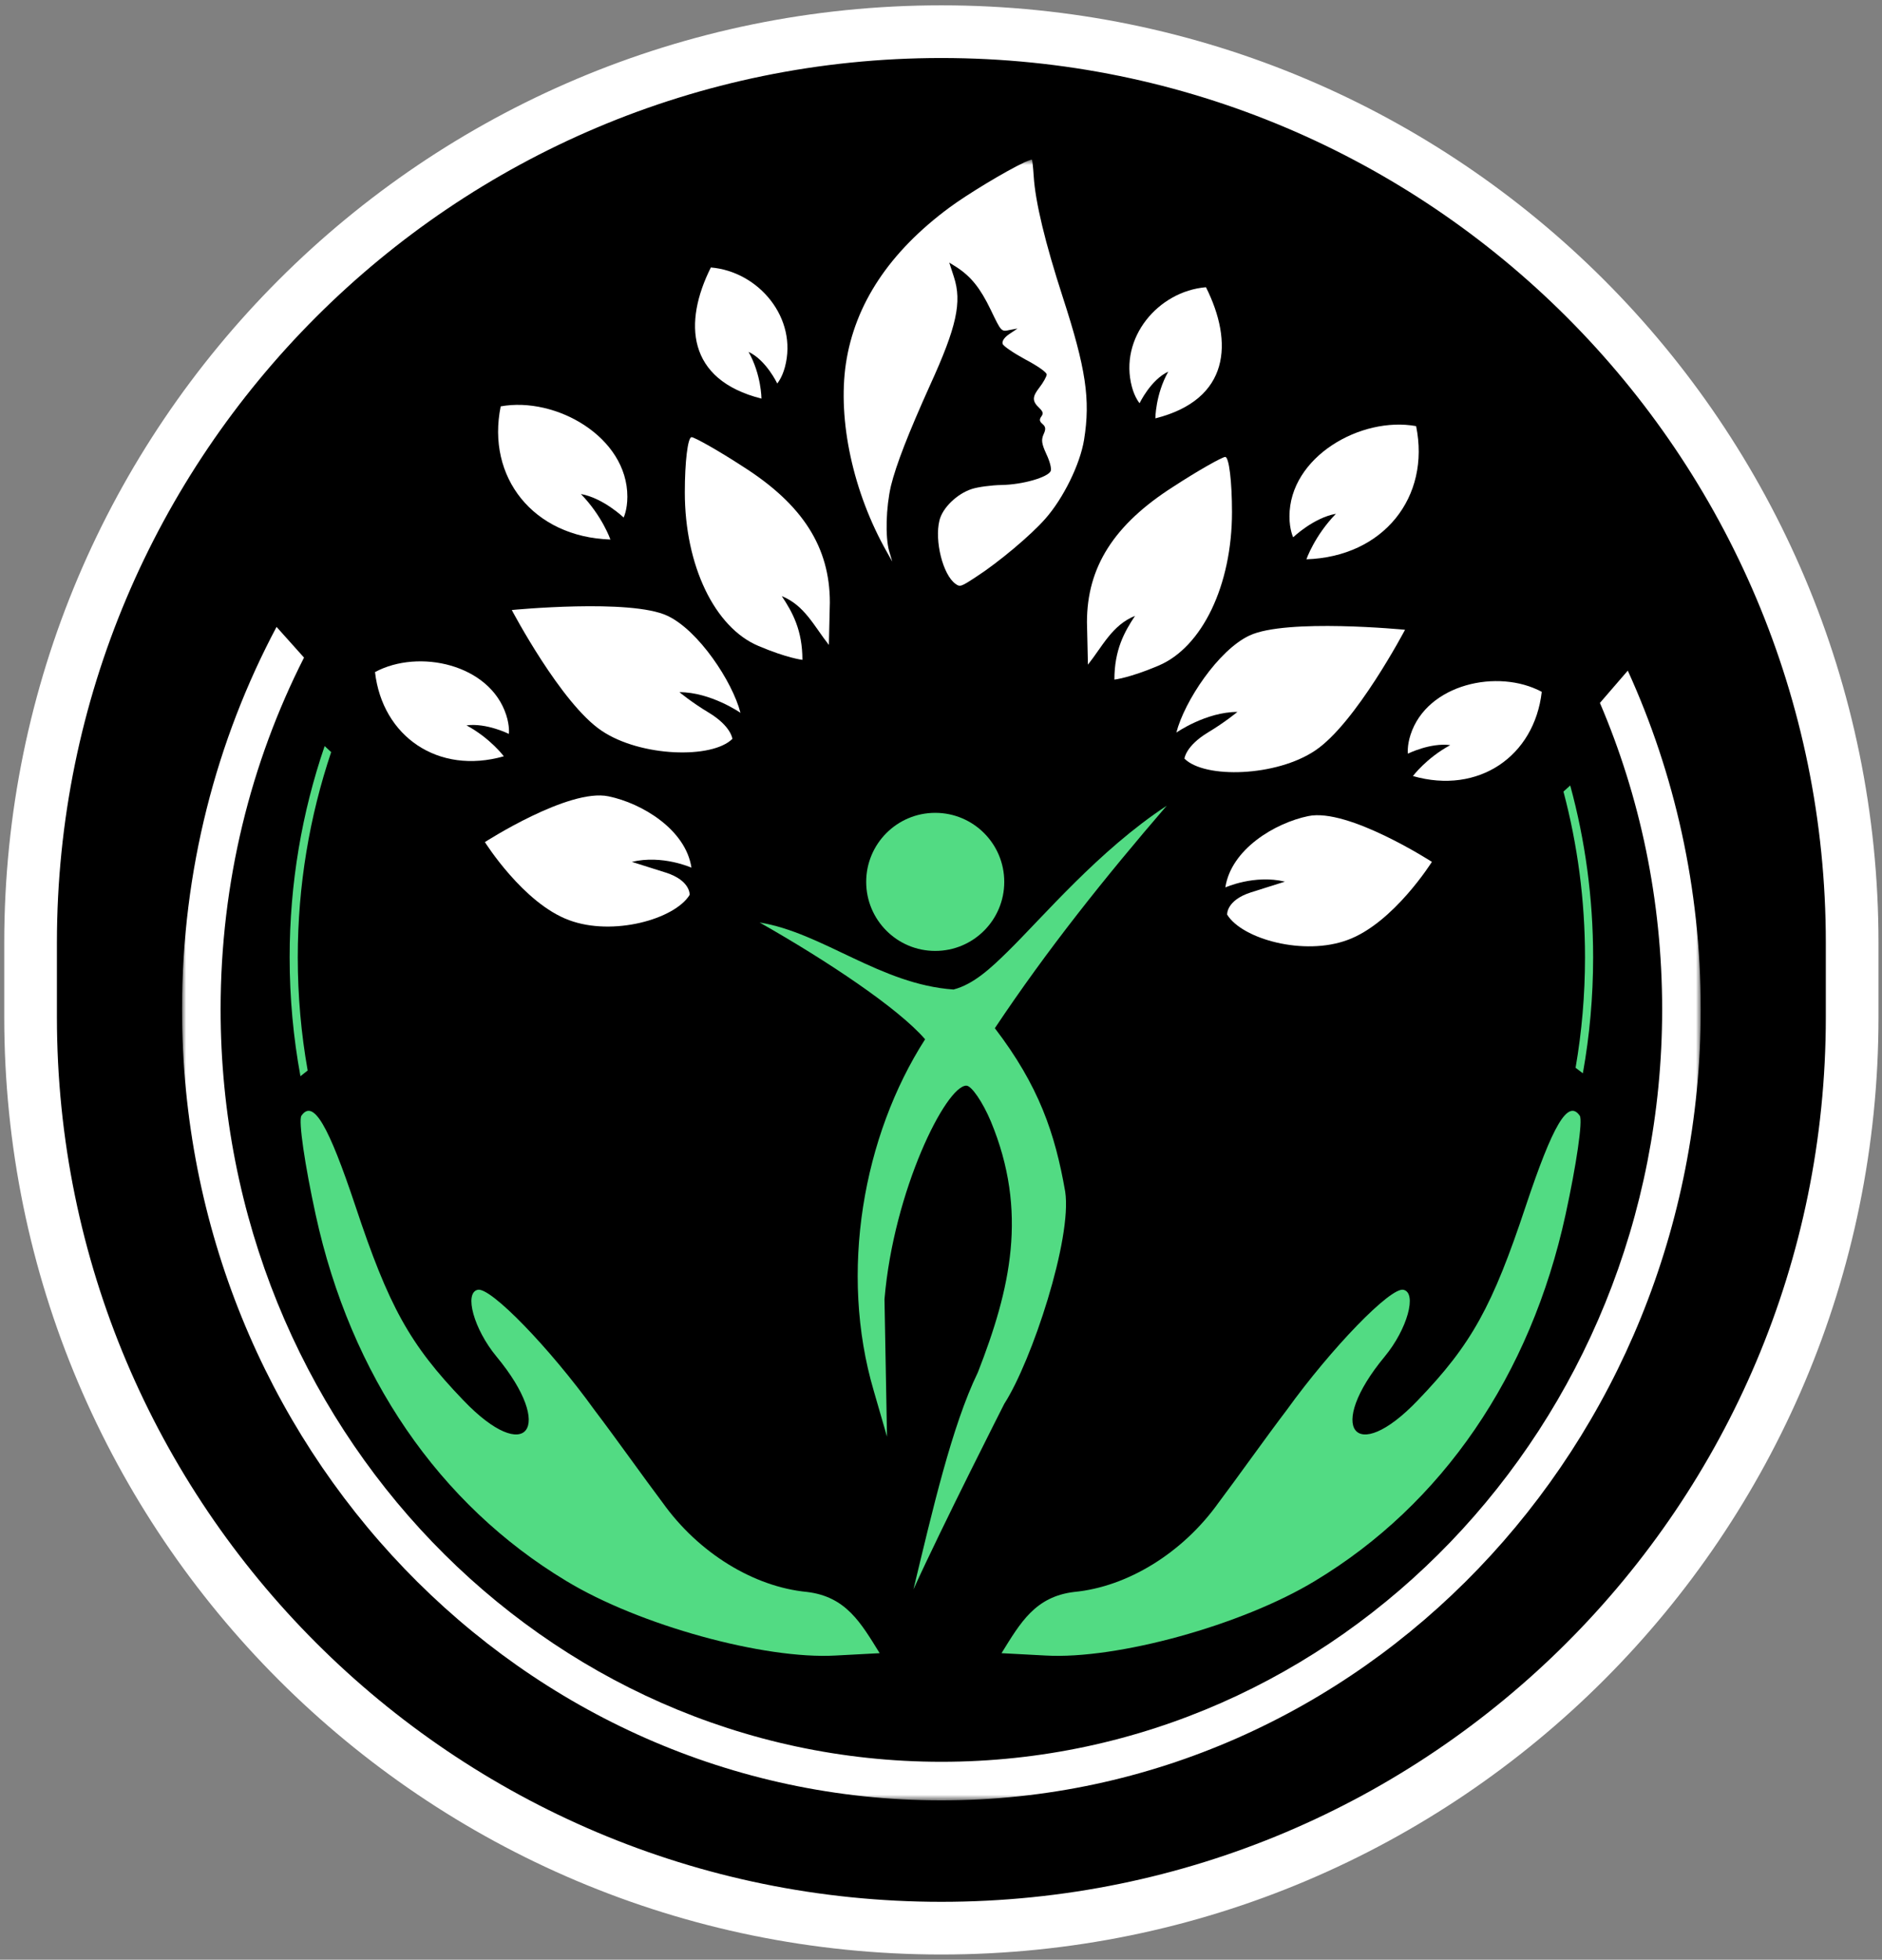 <svg width="268" height="279" viewBox="0 0 268 279" fill="none" xmlns="http://www.w3.org/2000/svg">
<rect x="0" y="0" width="268" height="279" fill="#808080" stroke="none"/>
<g clip-path="url(#clip0_5818_4371)">
<path d="M263.75 134.207C263.75 62.577 205.683 4.509 134.053 4.509C62.423 4.509 4.355 62.577 4.355 134.207V144.811C4.355 216.441 62.423 274.509 134.053 274.509C205.683 274.509 263.75 216.441 263.75 144.811V134.207Z" fill="black"/>
<path d="M263.75 134.207C263.75 62.577 205.683 4.509 134.053 4.509C62.423 4.509 4.355 62.577 4.355 134.207V144.811C4.355 216.441 62.423 274.509 134.053 274.509C205.683 274.509 263.75 216.441 263.75 144.811V134.207Z" stroke="white" stroke-width="7.5"/>
<mask id="mask0_5818_4371" style="mask-type:luminance" maskUnits="userSpaceOnUse" x="25" y="22" width="218" height="235">
<path d="M242.188 22.702H25.922V256.315H242.188V22.702Z" fill="white"/>
</mask>
<g mask="url(#mask0_5818_4371)">
<path d="M86.924 76.812C86.924 76.812 85.764 73.463 82.721 70.334C85.909 70.903 88.808 73.681 88.808 73.681C88.808 73.681 89.337 72.593 89.337 70.712C89.337 62.229 79.17 56.426 71.301 57.854C69.243 67.916 75.91 76.45 86.924 76.812Z" fill="white"/>
<path d="M71.745 107.672C71.745 107.672 69.849 105.121 66.431 103.268C69.264 102.892 72.463 104.483 72.463 104.483C72.463 104.483 72.608 103.409 72.089 101.8C69.75 94.545 59.614 92.333 53.402 95.684C54.449 104.848 62.399 110.343 71.745 107.672Z" fill="white"/>
<path d="M108.434 56.75C108.434 56.75 108.422 53.341 106.596 50.096C109.106 51.269 110.68 54.595 110.68 54.595C110.68 54.595 111.357 53.818 111.771 52.273C113.639 45.303 108.044 38.649 101.227 38.08C97.312 45.892 97.776 54.059 108.434 56.75Z" fill="white"/>
<path d="M97.519 70.082C97.519 80.537 101.788 89.341 107.983 91.954C112.112 93.71 114.265 93.942 114.265 93.942C114.265 89.724 112.859 87.167 111.325 84.866C114.589 86.191 115.928 89.159 118.034 91.817L118.172 85.764C118.172 77.923 114.317 71.87 105.918 66.505C102.338 64.166 98.896 62.24 98.483 62.24C97.933 62.24 97.519 65.817 97.519 70.082Z" fill="white"/>
<path d="M72.879 86.847C72.879 86.847 79.901 100.19 85.683 104.042C91.191 107.756 101.402 108.079 104.293 105.19C104.293 105.19 104.136 103.409 100.969 101.483C98.505 100.005 96.751 98.543 96.751 98.543C101.225 98.543 105.444 101.483 105.444 101.483C104.293 97.01 99.451 89.736 95.046 87.672C89.814 85.196 72.879 86.847 72.879 86.847Z" fill="white"/>
<path d="M69.051 119.888C69.051 119.888 74.509 128.597 81.029 130.997C87.249 133.328 96.067 130.884 98.207 127.402C98.207 127.402 98.362 125.373 94.834 124.237C92.093 123.374 89.977 122.703 89.977 122.703C94.328 121.662 98.463 123.529 98.463 123.529C97.647 118.101 91.418 114.353 86.653 113.372C80.989 112.181 69.051 119.888 69.051 119.888Z" fill="white"/>
<path d="M186.034 79.626C186.034 79.626 187.194 76.277 190.237 73.148C187.049 73.717 184.15 76.494 184.15 76.494C184.15 76.494 183.621 75.406 183.621 73.525C183.621 65.043 193.788 59.239 201.657 60.667C203.715 70.73 197.048 79.264 186.034 79.626Z" fill="white"/>
<path d="M201.205 110.486C201.205 110.486 203.102 107.935 206.519 106.082C203.686 105.706 200.487 107.297 200.487 107.297C200.487 107.297 200.342 106.223 200.861 104.614C203.2 97.358 213.336 95.146 219.548 98.497C218.501 107.662 210.551 113.157 201.205 110.486Z" fill="white"/>
<path d="M164.525 59.563C164.525 59.563 164.537 56.153 166.363 52.908C163.853 54.082 162.279 57.407 162.279 57.407C162.279 57.407 161.602 56.631 161.188 55.085C159.32 48.116 164.915 41.462 171.732 40.893C175.648 48.704 175.183 56.871 164.525 59.563Z" fill="white"/>
<path d="M175.438 72.894C175.438 83.349 171.169 92.153 164.974 94.767C160.845 96.522 158.692 96.754 158.692 96.754C158.692 92.536 160.098 89.98 161.632 87.678C158.368 89.004 157.029 91.972 154.923 94.629L154.785 88.576C154.785 80.735 158.64 74.682 167.039 69.317C170.619 66.979 174.061 65.053 174.474 65.053C175.024 65.053 175.438 68.629 175.438 72.894Z" fill="white"/>
<path d="M200.08 89.659C200.08 89.659 193.058 103.003 187.276 106.855C181.769 110.569 171.557 110.892 168.666 108.003C168.666 108.003 168.823 106.222 171.99 104.296C174.454 102.818 176.208 101.356 176.208 101.356C171.734 101.356 167.516 104.296 167.516 104.296C168.666 99.822 173.508 92.548 177.913 90.485C183.145 88.008 200.08 89.659 200.08 89.659Z" fill="white"/>
<path d="M203.904 122.702C203.904 122.702 198.446 131.41 191.926 133.81C185.705 136.141 176.888 133.698 174.748 130.215C174.748 130.215 174.592 128.187 178.12 127.051C180.861 126.187 182.978 125.517 182.978 125.517C178.627 124.475 174.492 126.342 174.492 126.342C175.308 120.915 181.536 117.167 186.301 116.185C191.966 114.994 203.904 122.702 203.904 122.702Z" fill="white"/>
<path d="M135.783 140.876C125.375 140.153 117.135 132.781 108.172 131.335C117.858 136.828 127.934 143.556 131.736 147.96C122.917 161.693 119.441 181.121 124.428 198.023L126.312 204.542L125.953 184.968C127.257 169.466 134.714 154.561 137.612 154.561C138.336 154.561 139.93 156.879 141.089 159.631C146.449 172.525 143.879 183.522 139.253 195.376C135.545 202.999 132.748 215.181 130.078 226.273C134.244 217.109 143.011 199.858 143.011 199.858C146.951 193.737 152.699 176.308 151.685 169.644C150.242 161.343 147.927 154.561 141.668 146.383C149.145 135.167 157.326 124.944 166.141 114.71C156.424 121.11 148.594 130.484 143.445 135.527C141.162 137.764 138.665 140.132 135.783 140.876Z" fill="#52DB83"/>
<path d="M133.178 135.382C138.607 135.382 143.008 130.981 143.008 125.552C143.008 120.123 138.607 115.722 133.178 115.722C127.749 115.722 123.348 120.123 123.348 125.552C123.348 130.981 127.749 135.382 133.178 135.382Z" fill="#52DB83"/>
<path fill-rule="evenodd" clip-rule="evenodd" d="M227.831 100.073C233.525 113.384 236.694 128.144 236.694 143.701C236.694 203.075 190.533 250.822 134.055 250.822C77.577 250.822 31.415 203.075 31.415 143.701C31.415 125.582 35.714 108.546 43.293 93.62L39.38 89.251C30.804 105.388 25.922 123.951 25.922 143.701C25.922 205.897 74.335 256.316 134.055 256.316C193.775 256.316 242.187 205.897 242.187 143.701C242.187 126.445 238.461 110.095 231.799 95.477L227.831 100.073Z" fill="white"/>
<path fill-rule="evenodd" clip-rule="evenodd" d="M47.16 107.077L46.23 106.216C43 115.651 41.246 125.771 41.246 136.3C41.246 142.078 41.774 147.732 42.784 153.217L43.813 152.406C42.886 147.177 42.403 141.795 42.403 136.3C42.403 126.082 44.075 116.255 47.16 107.077ZM222.639 112.695C224.641 120.226 225.708 128.139 225.708 136.3C225.708 141.659 225.248 146.91 224.366 152.016L225.402 152.803C226.363 147.447 226.864 141.932 226.864 136.3C226.864 127.83 225.73 119.625 223.604 111.829L222.639 112.695Z" fill="#52DB83"/>
<path d="M42.919 158.848C42.476 159.538 43.408 165.859 44.95 172.936C49.944 195.868 62.532 214.181 80.62 225.069C91.043 231.398 108.858 236.266 118.965 235.696L125.267 235.361C122.588 231.044 120.486 227.308 114.917 226.643C107.346 225.92 99.478 221.11 94.354 213.923C91.854 210.612 87.573 204.576 84.667 200.761C78.293 191.918 69.876 183.224 68.035 183.625C66.053 184.057 67.477 189.233 70.698 193.128C79.141 203.299 75 208.797 65.973 199.346C58.307 191.378 55.344 185.944 50.612 171.703C46.779 160.232 44.611 156.404 42.919 158.848Z" fill="#52DB83"/>
<path d="M224.965 158.848C225.408 159.538 224.476 165.859 222.935 172.936C217.94 195.868 205.352 214.181 187.264 225.069C176.841 231.398 159.027 236.266 148.92 235.696L142.617 235.361C145.296 231.044 147.399 227.308 152.968 226.643C160.539 225.92 168.407 221.11 173.531 213.923C176.031 210.612 180.311 204.576 183.218 200.761C189.592 191.918 198.009 183.224 199.849 183.625C201.831 184.057 200.407 189.233 197.186 193.128C188.744 203.299 192.884 208.797 201.911 199.346C209.577 191.378 212.54 185.944 217.273 171.703C221.106 160.232 223.274 156.404 224.965 158.848Z" fill="#52DB83"/>
<path d="M145.914 23.092C143.14 24.395 137.696 27.695 135.185 29.559C126.635 35.884 121.725 43.326 120.458 51.763C119.267 59.812 121.476 70.106 126.292 78.584L127.059 79.949L126.622 78.477C126.043 76.447 126.166 72.213 126.875 69.16C127.607 66.179 129.326 61.75 132.454 54.806C136.239 46.519 137 43.005 135.839 39.429L135.176 37.386L136.241 38.049C138.298 39.398 139.597 41.032 141.079 44.101C142.584 47.242 142.584 47.242 143.755 46.983L144.901 46.772L143.738 47.553C143.003 48.033 142.658 48.589 142.776 48.954C142.883 49.282 144.334 50.263 146.005 51.172C147.713 52.07 149.068 53.001 149.053 53.329C149.026 53.62 148.568 54.454 148.027 55.154C146.968 56.506 146.963 57.113 148.013 58.103C148.543 58.616 148.59 58.883 148.282 59.306C147.974 59.729 148.02 59.996 148.467 60.375C148.914 60.754 148.947 61.106 148.612 61.82C148.265 62.619 148.309 63.129 149.001 64.638C149.527 65.758 149.749 66.694 149.625 67.057C149.227 67.953 145.64 68.996 142.622 69.048C141.174 69.075 139.273 69.329 138.394 69.614C136.271 70.303 134.209 72.304 133.779 74.097C133.06 76.992 134.27 81.842 136.06 83.117C136.701 83.594 136.847 83.546 139.014 82.117C142.159 80.088 146.805 76.2 148.871 73.835C151.415 70.953 153.807 66.103 154.373 62.612C155.3 56.866 154.646 52.481 151.317 42.229C148.842 34.603 147.422 28.733 147.199 25.054C147.113 23.791 147.012 22.735 146.927 22.722C146.842 22.71 146.415 22.889 145.914 23.092Z" fill="white"/>
</g>
</g>
<defs>
<clipPath id="clip0_5818_4371">
<rect width="268" height="279" fill="white"/>
</clipPath>
</defs>
</svg>
